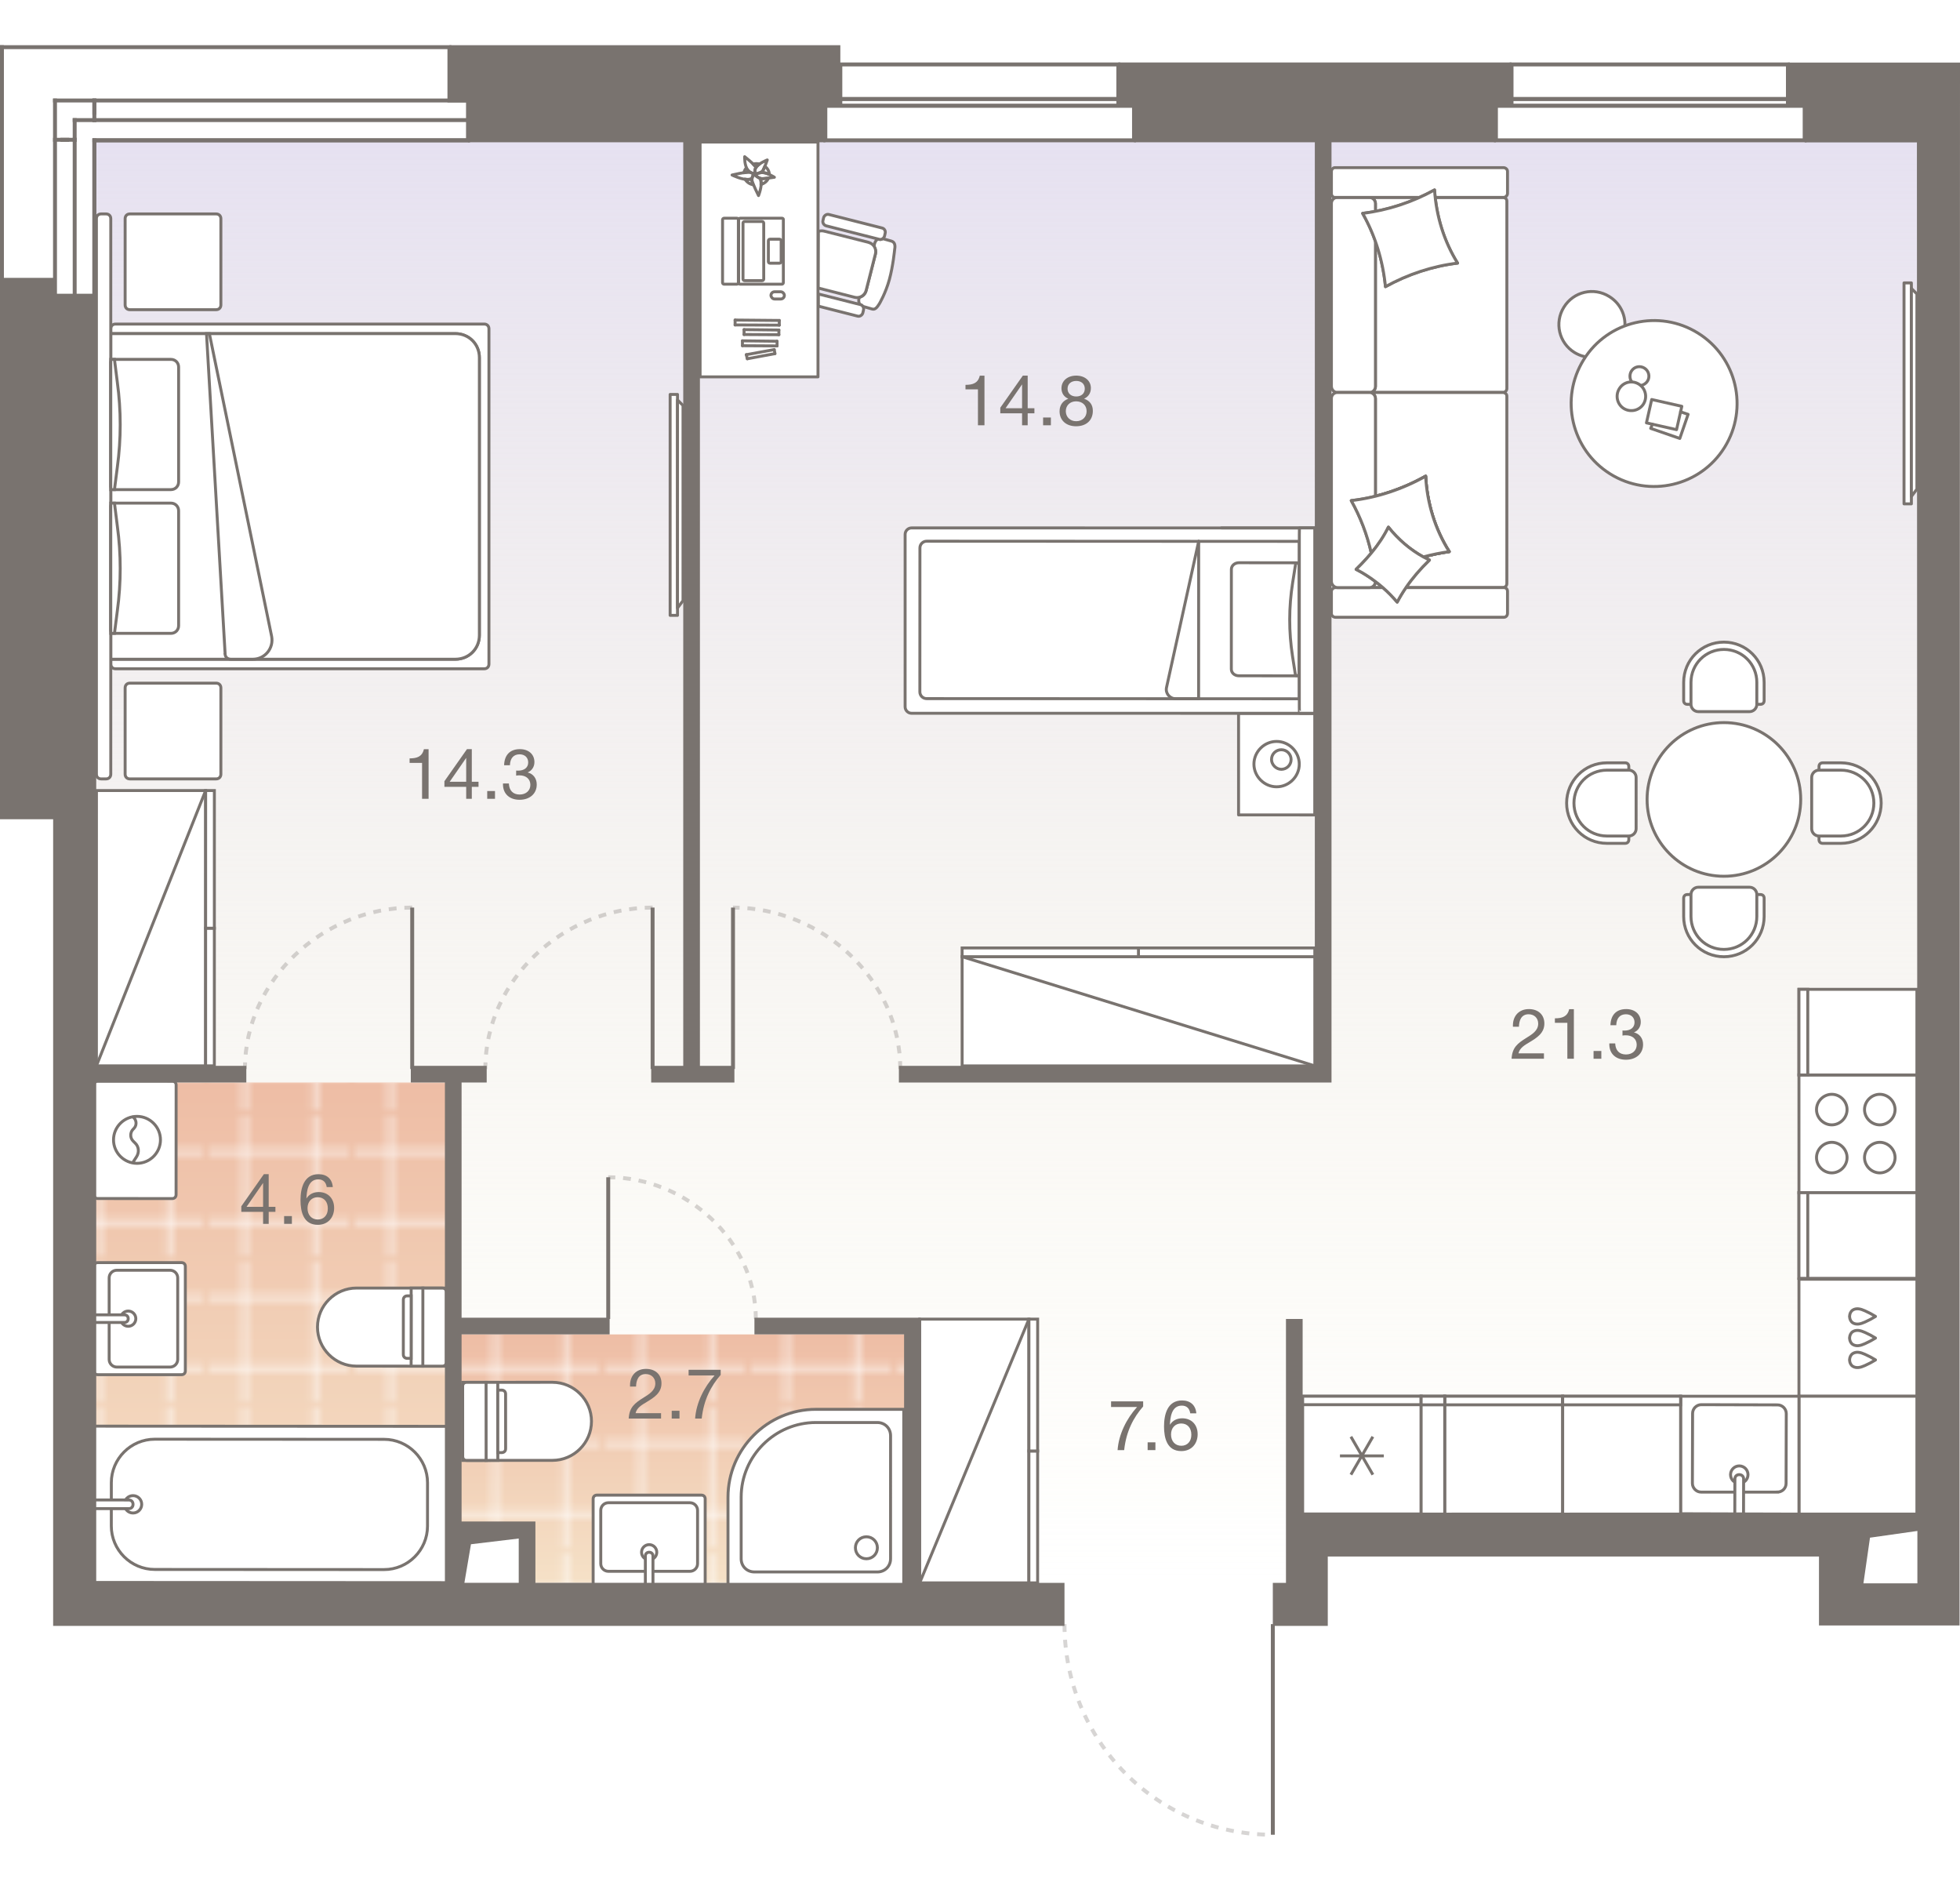 <?xml version="1.0" encoding="UTF-8"?><!-- DO NOT EDIT THIS, THIS FILE IS GENERATED FROM "3_28_5.original.svg" using transform-svgs.js script --><svg id="plan" xmlns="http://www.w3.org/2000/svg" xmlns:xlink="http://www.w3.org/1999/xlink" viewBox="0 0 500 480"><defs><linearGradient id="New_Gradient_Swatch_1" x1="256.835" y1="35.651" x2="256.835" y2="403.709" gradientUnits="userSpaceOnUse"><stop offset="0" stop-color="#e6e1f1"/><stop offset="1" stop-color="#f3efd7" stop-opacity="0"/></linearGradient><linearGradient id="linear-gradient" x1="69.141" y1="276.097" x2="69.141" y2="403.279" gradientUnits="userSpaceOnUse"><stop offset="0" stop-color="#eebda5"/><stop offset="1" stop-color="#f5e1c7"/></linearGradient><pattern id="New_Pattern" x="0" y="0" width="20.195" height="20.195" patternTransform="translate(5334.538 7722.891) scale(1.771)" patternUnits="userSpaceOnUse" viewBox="0 0 20.195 20.195"><g><rect width="20.195" height="20.195" fill="none"/><g><line x1="20.195" y1="5.049" x2="0" y2="5.049" fill="none" stroke="#fff" stroke-width=".5"/><line x1="0" y1="15.146" x2="20.195" y2="15.146" fill="none" stroke="#fff" stroke-width=".5"/><line x1="5.049" y1="0" x2="5.049" y2="20.195" fill="none" stroke="#fff" stroke-width=".5"/><line x1="15.147" y1="20.195" x2="15.147" y2="0" fill="none" stroke="#fff" stroke-width=".5"/></g></g></pattern><linearGradient id="linear-gradient-2" x1="174.217" y1="340.339" x2="174.217" y2="403.69" xlink:href="#linear-gradient"/><pattern id="New_Pattern-2" patternTransform="translate(5324.04 7722.891) scale(1.771)" xlink:href="#New_Pattern"/></defs><g id="Floor"><polygon points="118.556 35.651 118.556 35.651 24.072 35.651 24.072 35.651 24.072 35.651 24.072 209.441 24.072 209.441 24.072 403.709 105.155 403.709 108.677 403.709 116.495 403.709 116.495 389.036 136.035 389.036 136.035 403.709 192.815 403.709 199.506 403.709 234.531 403.709 328.409 403.709 328.409 403.709 328.409 403.709 328.409 385.706 328.409 385.706 328.409 336.76 331.951 336.76 331.951 385.706 489.598 385.706 489.598 357.862 489.598 335.501 489.598 35.651 118.556 35.651" fill="url(#New_Gradient_Swatch_1)"/><g id="Wet_Floor"><polygon points="114.21 276.097 114.21 276.097 114.21 276.097 24.072 276.097 24.072 343.032 24.072 344.803 24.072 403.279 114.21 403.279 114.21 276.097" fill="url(#linear-gradient)"/><polygon points="114.21 276.097 114.21 276.097 114.21 276.097 24.072 276.097 24.072 343.032 24.072 344.803 24.072 403.279 114.21 403.279 114.21 276.097" fill="url(#New_Pattern)"/></g><g id="Wet_Floor-2"><polygon points="189.297 340.339 117.419 340.339 117.419 388.411 136.253 388.411 136.253 403.69 168.042 403.69 168.042 403.69 231.014 403.69 231.014 340.339 195.989 340.339 189.297 340.339" fill="url(#linear-gradient-2)"/><polygon points="189.297 340.339 117.419 340.339 117.419 388.411 136.253 388.411 136.253 403.69 168.042 403.69 168.042 403.69 231.014 403.69 231.014 340.339 195.989 340.339 189.297 340.339" fill="url(#New_Pattern-2)"/></g></g><g id="Furniture"><g id="bath"><g id="Bathroom"><g id="Bath"><path id="Vector_53" d="m23.982,363.737l-.022,39.863,90.25.049v-39.863l-90.228-.049Z" fill="#fff" stroke="#79736f" stroke-width=".75"/><path id="Vector_54" d="m28.403,378.134l-.006,11.073c-.003,6.09,4.977,11.076,11.067,11.079l58.513.032c6.09.003,11.076-4.977,11.079-11.067l.006-11.073c.003-6.09-4.977-11.076-11.067-11.079l-58.513-.032c-6.09-.003-11.076,4.977-11.079,11.067Z" fill="#fff" stroke="#79736f" stroke-width=".75"/><circle id="Ellipse_109" cx="33.936" cy="383.673" r="2.215" fill="#fff" stroke="#79736f" stroke-width=".75"/><path id="Vector_55" d="m23.971,382.561l-.001,2.215,8.858.005c.664 0,1.107-.442,1.108-1.107 0-.664-.442-1.107-1.107-1.108l-8.858-.005Z" fill="#fff" stroke="#79736f" stroke-width=".75"/></g><g id="WC"><path id="Vector_23" d="m107.867,348.437l.011-19.914,5.974.003-.011,19.914-5.974-.003Z" fill="#fff" stroke="#79736f" stroke-width=".75"/><path id="Vector_24" d="m112.846,348.44l-21.905-.012c-5.476-.003-9.954-4.486-9.951-9.962.003-5.476,4.486-9.954,9.962-9.951l21.905.012c.597 0.0.996.399.995.996l-.01,17.922c-0.0.597-.399.996-.996.995Z" fill="#fff" stroke="#79736f" stroke-width=".75"/><path id="Vector_25" d="m104.88,348.435l.011-19.914,2.987.002-.011,19.914-2.987-.002Z" fill="#fff" stroke="#79736f" stroke-width=".75"/><path id="Vector_26" d="m102.89,345.447l.008-13.94c0-.597.399-.996.996-.995l.996.001-.009,15.931-.996-.001c-.597-0-.996-.399-.995-.996Z" fill="#fff" stroke="#79736f" stroke-width=".75"/></g><g id="Wash"><path id="Vector_59" d="m44.918,304.695l.015-27.944c0-.599-.399-.998-.998-.999l-18.962-.01c-.599-0-.998.399-.999.998l-.015,27.944c-0.0.599.399.998.998.999l18.962.01c.599 0.0.998-.399.999-.998Z" fill="#fff" stroke="#79736f" stroke-width=".75"/><g id="Vector_60"><path d="m33.745,296.704l1.099-1.696c.699-1.097.6-2.595-.397-3.493l-.499-.499c-.798-.799-.797-2.196.002-2.994l.2-.2c.899-.898.7-2.495-.497-3.094m1.291,11.977c-3.293-.002-5.987-2.698-5.985-5.991.002-3.293,2.698-5.987,5.991-5.985,3.293.002,5.987,2.698,5.985,5.991s-2.698,5.987-5.991,5.985Z" fill="#fff"/><path d="m33.745,296.704l1.099-1.696c.699-1.097.6-2.595-.397-3.493l-.499-.499c-.798-.799-.797-2.196.002-2.994l.2-.2c.899-.898.7-2.495-.497-3.094m1.291,11.977c-3.293-.002-5.987-2.698-5.985-5.991.002-3.293,2.698-5.987,5.991-5.985,3.293.002,5.987,2.698,5.985,5.991s-2.698,5.987-5.991,5.985Z" fill="none" stroke="#79736f" stroke-width=".75"/></g></g><g id="Sink"><path id="Vector_27" d="m46.309,350.61l-21.375.001c-.583,0-.972-.389-.972-.972l-.001-13.034-.001-13.602c0-.583.389-.972.972-.972l21.375-.001c.583,0,.972.389.972.972l.002,26.637c0,.583-.389.972-.972.972Z" fill="#fff" stroke="#79736f" stroke-width=".75"/><path id="Vector_28" d="m27.848,346.724l-.001-20.807c0-1.069.874-1.943,1.943-1.943l13.602-.001c1.069,0,1.943.874,1.943,1.943l.001,20.807c0,1.069-.874,1.943-1.943,1.943l-13.602.001c-1.069,0-1.943-.874-1.943-1.943Z" fill="#fff" stroke="#79736f" stroke-width=".75"/><circle id="Ellipse_108" cx="32.705" cy="336.321" r="1.943" fill="#fff" stroke="#79736f" stroke-width=".75"/><path id="Vector_29" d="m23.961,337.293v-1.943s7.773-.001,7.773-.001c.583,0,.972.389.972.972,0,.583-.389.972-.972.972l-7.773.001Z" fill="#fff" stroke="#79736f" stroke-width=".75"/></g></g><g id="Bathroom-2"><g id="WC-2"><path id="Vector_23-2" d="m124.01,372.471l-.011-19.914-5.974.003.011,19.914,5.974-.003Z" fill="#fff" stroke="#79736f" stroke-width=".75"/><path id="Vector_24-2" d="m119.032,372.474l21.905-.012c5.476-.003,9.954-4.486,9.951-9.962-.003-5.476-4.486-9.954-9.962-9.951l-21.905.012c-.597 0-.996.399-.995.996l.01,17.922c0.0.597.399.996.996.995Z" fill="#fff" stroke="#79736f" stroke-width=".75"/><path id="Vector_25-2" d="m126.998,372.47l-.011-19.914-2.987.002.011,19.914,2.987-.002Z" fill="#fff" stroke="#79736f" stroke-width=".75"/><path id="Vector_26-2" d="m128.987,369.481l-.008-13.94c-0-.597-.399-.996-.996-.995l-.996.001.009,15.931.996-.001c.597-0.0.996-.399.995-.996Z" fill="#fff" stroke="#79736f" stroke-width=".75"/></g><g id="Sink-2"><path id="Vector_27-2" d="m179.894,382.299l-.001,21.375c0,.583-.389.972-.972.972l-13.034-.001-13.602-.001c-.583,0-.972-.389-.972-.972l.001-21.375c0-.583.389-.972.972-.972l26.637.002c.583,0,.972.389.972.972Z" fill="#fff" stroke="#79736f" stroke-width=".75"/><path id="Vector_28-2" d="m176.006,400.759l-20.807-.001c-1.069,0-1.943-.875-1.943-1.943l.001-13.602c0-1.069.875-1.943,1.943-1.943l20.807.001c1.069,0,1.943.875,1.943,1.943l-.001,13.602c0,1.069-.875,1.943-1.943,1.943Z" fill="#fff" stroke="#79736f" stroke-width=".75"/><circle id="Ellipse_108-2" cx="165.603" cy="395.9" r="1.943" fill="#fff" stroke="#79736f" stroke-width=".75"/><path id="Vector_29-2" d="m166.574,404.645h-1.943s.001-7.773.001-7.773c0-.583.389-.972.972-.972s.972.389.972.972l-.001,7.773Z" fill="#fff" stroke="#79736f" stroke-width=".75"/></g><g id="Shower"><path id="Vector_61" d="m230.549,404.285l-44.838-.003.001-22.419c.001-12.331,10.09-22.418,22.42-22.418l22.419.001-.003,44.838Z" fill="#fff" stroke="#79736f" stroke-width=".75"/><path id="Vector_62" d="m227.186,397.559c-0,1.906-1.457,3.363-3.363,3.363l-31.387-.002c-1.906-0-3.363-1.457-3.363-3.363l.001-15.693c.001-10.537,8.632-19.056,19.057-19.055l15.693.001c1.906 0,3.363,1.457,3.363,3.363l-.002,31.387Z" fill="#fff" stroke="#79736f" stroke-width=".75"/><path id="Vector_63" d="m221.021,391.954c-1.569,0-2.802,1.233-2.803,2.802,0,1.569,1.233,2.802,2.802,2.803s2.802-1.233,2.803-2.802c0-1.569-1.233-2.802-2.802-2.803Z" fill="#fff" stroke="#79736f" stroke-width=".75"/></g></g></g><g id="kitchens"><g id="Kitchen"><g id="Dishwasher"><rect x="458.916" y="326.259" width="30.09" height="29.845" fill="#fff" stroke="#79736f" stroke-linecap="round" stroke-miterlimit="10" stroke-width=".75"/><path d="m478.441,346.856c-.861.535-1.76,1.01-2.687,1.421-.546.242-1.114.464-1.709.511-.022.002-.043.003-.065.004-.461.026-.945-.068-1.337-.32-.513-.33-.784-.949-.805-1.555h-.012c-.001-.024.006-.048.006-.072s-.007-.048-.006-.072h.012c.02-.607.292-1.225.804-1.556.392-.253.876-.346,1.337-.32.022.001.044.003.065.004.595.047,1.163.269,1.709.511.927.41,1.826.885,2.687,1.42-.007.004-.015.008-.023.012.007.004.015.007.023.012Z" fill="none" stroke="#79736f" stroke-linecap="round" stroke-linejoin="round" stroke-width=".75"/><path d="m478.441,341.278c-.861.535-1.76,1.01-2.687,1.421-.546.242-1.114.464-1.709.511-.022.002-.043.003-.065.004-.461.026-.945-.068-1.337-.32-.513-.33-.784-.949-.805-1.555h-.012c-.001-.024.006-.048.006-.072s-.007-.048-.006-.072h.012c.02-.607.292-1.225.804-1.556.392-.253.876-.346,1.337-.32.022.001.044.003.065.004.595.047,1.163.269,1.709.511.927.41,1.826.885,2.687,1.42-.007.004-.015.008-.023.012.007.004.015.007.023.012Z" fill="none" stroke="#79736f" stroke-linecap="round" stroke-linejoin="round" stroke-width=".75"/><path d="m478.44,335.765c-.861.535-1.76,1.01-2.687,1.421-.546.242-1.114.464-1.709.511-.022.002-.043.003-.065.004-.461.026-.945-.068-1.337-.32-.513-.33-.784-.949-.805-1.555h-.012c-.001-.024.006-.048.006-.072s-.007-.048-.006-.072h.012c.02-.607.292-1.225.804-1.556.392-.253.876-.346,1.337-.32.022.001.044.003.065.004.595.047,1.163.269,1.709.511.927.41,1.826.885,2.687,1.42-.007.004-.015.008-.023.012.007.004.015.007.023.012Z" fill="none" stroke="#79736f" stroke-linecap="round" stroke-linejoin="round" stroke-width=".75"/></g><rect x="458.916" y="356.103" width="30.09" height="30.064" fill="#fff" stroke="#79736f" stroke-linecap="round" stroke-miterlimit="10" stroke-width=".75"/><g id="Oven"><path id="Vector_69" d="m458.916,304.188h30.09v-30.02h-30.09v30.02Z" fill="#fff" stroke="#79736f" stroke-width=".75"/><path id="Vector_70" d="m479.54,279.099c-2.115,0-3.897,1.782-3.897,3.897s1.782,3.897,3.897,3.897,3.897-1.782,3.897-3.897-1.782-3.897-3.897-3.897Z" fill="#fff" stroke="#79736f" stroke-width=".75"/><path id="Vector_71" d="m479.54,291.346c-2.115,0-3.897,1.782-3.897,3.897s1.782,3.897,3.897,3.897,3.897-1.782,3.897-3.897-1.782-3.897-3.897-3.897Z" fill="#fff" stroke="#79736f" stroke-width=".75"/><path id="Vector_72" d="m467.293,279.099c-2.115,0-3.897,1.782-3.897,3.897s1.782,3.897,3.897,3.897,3.897-1.782,3.897-3.897-1.782-3.897-3.897-3.897Z" fill="#fff" stroke="#79736f" stroke-width=".75"/><path id="Vector_73" d="m467.293,291.346c-2.115,0-3.897,1.782-3.897,3.897s1.782,3.897,3.897,3.897,3.897-1.782,3.897-3.897-1.782-3.897-3.897-3.897Z" fill="#fff" stroke="#79736f" stroke-width=".75"/></g><g><path id="Vector_68" d="m458.916,274.168h30.09v-21.842h-30.09v21.842Z" fill="#fff" stroke="#79736f" stroke-width=".75"/><rect id="Rectangle_523" x="458.916" y="252.326" width="2.253" height="21.842" fill="#fff" stroke="#79736f" stroke-width=".75"/></g><g><path id="Vector_68-2" d="m458.916,326.039h30.09v-21.842h-30.09v21.842Z" fill="#fff" stroke="#79736f" stroke-width=".75"/><rect id="Rectangle_523-2" x="458.916" y="304.197" width="2.253" height="21.842" fill="#fff" stroke="#79736f" stroke-width=".75"/></g><g id="Fridge"><path id="Vector_68-3" d="m332.308,356.104l.001,30.028,30.224-.003v-30.026h-30.225Z" fill="#fff" stroke="#79736f" stroke-width=".75"/><rect id="Rectangle_523-3" x="332.308" y="356.104" width="30.225" height="2.161" fill="#fff" stroke="#79736f" stroke-width=".75"/><path id="Vector_75" d="m350.219,376.11l-5.598-9.686m.001,9.687l5.596-9.687m2.799,4.899l-11.194.001" fill="none" stroke="#79736f" stroke-width=".75"/></g><g id="Sink-3"><polygon points="428.725 386.079 428.725 356.103 458.916 356.103 458.916 386.169 428.725 386.079" fill="#fff" stroke="#79736f" stroke-linecap="round" stroke-miterlimit="10" stroke-width=".75"/><path id="Vector_77" d="m453.401,380.558h-19.445c-1.225-.003-2.224-1.036-2.221-2.26l.05-17.815c.003-1.225,1.008-2.224,2.233-2.221l19.445.054c1.225.003,2.224,1.008,2.221,2.233l-.05,17.815c-.003,1.225-1.008,2.197-2.233,2.193Z" fill="#fff" stroke="#79736f" stroke-width=".75"/><circle id="Ellipse_108_3" cx="443.691" cy="376.105" r="2.227" fill="#fff" stroke="#79736f" stroke-width=".75"/><path id="Vector_78" d="m444.776,386.129l-2.227-.006.025-8.907c.002-.668.449-1.112,1.117-1.11s1.112.449,1.11,1.117l-.025,8.907Z" fill="#fff" stroke="#79736f" stroke-width=".75"/></g><g><path id="Vector_68-4" d="m368.549,356.103v30.066l30.094-.007v-30.059h-30.094Z" fill="#fff" stroke="#79736f" stroke-width=".75"/><rect id="Rectangle_523-4" x="368.549" y="356.103" width="30.094" height="2.198" fill="#fff" stroke="#79736f" stroke-width=".75"/></g><g><path id="Vector_68-5" d="m362.537,356.102l-.002,30.066,6.013-.006.002-30.06h-6.013Z" fill="#fff" stroke="#79736f" stroke-width=".75"/><rect id="Rectangle_523-5" x="362.536" y="356.102" width="6.013" height="2.198" fill="#fff" stroke="#79736f" stroke-width=".75"/></g><g><path id="Vector_68-6" d="m398.643,356.103v30.066l30.082-.007v-30.059h-30.082Z" fill="#fff" stroke="#79736f" stroke-width=".75"/><rect id="Rectangle_523-6" x="398.643" y="356.103" width="30.082" height="2.198" fill="#fff" stroke="#79736f" stroke-width=".75"/></g></g></g><g id="sofa"><g id="Wardrobe"><path id="Vector_45" d="m245.437,243.998l89.974.001.006,27.856-89.974-.001-.006-27.856Z" fill="#fff" stroke="#79736f" stroke-width=".75"/><path id="Vector_46" d="m290.424,241.77l44.987.001.001,2.228-44.987-.001-.001-2.228Z" fill="#fff" stroke="#79736f" stroke-width=".75"/><path id="Vector_47" d="m245.437,241.77l44.987.001.001,2.228-44.987-.001-.001-2.228Z" fill="#fff" stroke="#79736f" stroke-width=".75"/><path id="Vector_48" d="m335.417,271.856l-89.98-27.857" fill="none" stroke="#79736f" stroke-width=".75"/></g><g id="Wardrobe-2"><path id="Vector_45-2" d="m262.479,336.44l-.009,67.266-27.856.003.009-67.266,27.856-.003Z" fill="#fff" stroke="#79736f" stroke-width=".75"/><path id="Vector_46-2" d="m264.704,370.073l-.004,33.633-2.228 0.0.004-33.633,2.228-0Z" fill="#fff" stroke="#79736f" stroke-width=".75"/><path id="Vector_47-2" d="m264.708,336.44l-.004,33.633-2.228 0.0.004-33.633,2.228-0Z" fill="#fff" stroke="#79736f" stroke-width=".75"/><path id="Vector_48-2" d="m234.614,403.709l27.865-67.269" fill="none" stroke="#79736f" stroke-width=".75"/></g><g id="Wardrobe-3"><path id="Vector_45-3" d="m52.46,201.626l-.009,70.214-27.856.003.009-70.214,27.856-.003Z" fill="#fff" stroke="#79736f" stroke-width=".75"/><path id="Vector_46-3" d="m54.684,236.733l-.004,35.107-2.228 0.0.004-35.107,2.228-0Z" fill="#fff" stroke="#79736f" stroke-width=".75"/><path id="Vector_47-3" d="m54.688,201.626l-.004,35.107-2.228 0.0.004-35.107,2.228-0Z" fill="#fff" stroke="#79736f" stroke-width=".75"/><path id="Vector_48-3" d="m24.595,271.843l27.865-70.217" fill="none" stroke="#79736f" stroke-width=".75"/></g><g id="Kid_bed"><g id="bedside"><g><polygon points="315.96 181.925 316.087 181.925 335.399 181.927 335.397 207.845 315.959 207.844 315.96 181.925" fill="#fff" stroke="#79736f" stroke-linecap="round" stroke-linejoin="round" stroke-width=".75"/><line x1="326.99" y1="193.716" x2="328.525" y2="192.04" fill="#fff" stroke="#79736f" stroke-linecap="round" stroke-linejoin="round" stroke-width=".75"/><path d="m319.879,194.885c0-3.161,2.624-5.784,5.785-5.784,3.161 0,5.784,2.624,5.784,5.785-0,3.161-2.624,5.784-5.785,5.784-3.129-0-5.784-2.624-5.784-5.785" fill="#fff" stroke="#79736f" stroke-linecap="round" stroke-linejoin="round" stroke-width=".75"/><path d="m324.367,193.716c0-1.454,1.17-2.497,2.497-2.497,1.454 0,2.497,1.17,2.497,2.497-0,1.454-1.17,2.497-2.497,2.497-1.327,0-2.497-1.201-2.497-2.497" fill="#fff" stroke="#79736f" stroke-linecap="round" stroke-linejoin="round" stroke-width=".75"/></g></g><g id="small_bed"><path d="m232.559,134.645l102.843.007-.003,47.275-102.843-.007c-.916,0-1.659-.743-1.659-1.659l.003-43.956c0-.916.743-1.659,1.659-1.659Z" fill="#fff" stroke="#79736f" stroke-linecap="round" stroke-linejoin="round" stroke-width=".75"/><line x1="311.599" y1="134.651" x2="335.402" y2="134.652" fill="#fff" stroke="#79736f" stroke-linecap="round" stroke-linejoin="round" stroke-width=".75"/><path d="m262.983,109.734h40.147v95.066c0,.95-.771,1.721-1.721,1.721h-36.706c-.95,0-1.721-.771-1.721-1.721v-95.066h0Z" transform="translate(441.315 -124.857) rotate(90.026)" fill="#fff" stroke="#79736f" stroke-linecap="round" stroke-linejoin="round" stroke-width=".75"/><g><g id="Rectangle_304"><path d="m316.084,143.522l14.654.018c.366 0.0.732.319.732.637l-.02,13.782-.02,13.782c-.001.318-.367.636-.734.635l-14.654-.018c-1.099-.001-1.927-.745-1.926-1.699l.012-25.444c.001-.954.857-1.695,1.956-1.694Z" fill="none" stroke="#79736f" stroke-linecap="round" stroke-linejoin="round" stroke-width=".75"/></g><path id="Rectangle_306" d="m330.453,172.058l-.726-4.666c-.968-6.256-.959-12.511.027-18.765l.74-4.664c0-.212.245-.424.489-.423s.488.213.488.425l-.02,13.994-.02,13.994c-0.0.212-.245.424-.489.423-.244-0-.488-.107-.488-.319Z" fill="none" stroke="#79736f" stroke-linecap="round" stroke-linejoin="round" stroke-width=".75"/></g><path d="m305.767,178.212l.018-40.147" fill="#fff" stroke="#79736f" stroke-linecap="round" stroke-linejoin="round" stroke-width=".75"/><path d="m305.786,138.064l-8.212,37.305c-.301,1.476.834,2.837,2.33,2.84l5.864.003" fill="none" stroke="#79736f" stroke-linecap="round" stroke-linejoin="round" stroke-width=".75"/><path d="m331.523,134.652h3.879s-.003,47.275-.003,47.275h-3.879c-.035,0-.062-.743-.062-1.659l.003-43.956c0-.916.028-1.659.063-1.659Z" fill="#fff" stroke="#79736f" stroke-linecap="round" stroke-linejoin="round" stroke-width=".75"/></g></g><g id="Table"><g id="Seat"><path id="Rectangle_518" d="m464.031,195.495c0-.56.373-.933.933-.933h4.665c5.692,0,10.264,4.572,10.264,10.264h0c0,5.692-4.572,10.264-10.264,10.264h-4.665c-.56,0-.933-.373-.933-.933v-18.661Z" fill="#fff" stroke="#79736f" stroke-linecap="round" stroke-linejoin="round" stroke-width=".75"/><path id="Rectangle_517" d="m462.164,198.294c0-1.026.84-1.866,1.866-1.866h5.598c4.665,0,8.398,3.732,8.398,8.398h0c0,4.665-3.732,8.398-8.398,8.398h-5.598c-1.026,0-1.866-.84-1.866-1.866v-13.063Z" fill="#fff" stroke="#79736f" stroke-linecap="round" stroke-linejoin="round" stroke-width=".75"/></g><g id="Seat_2"><path id="Rectangle_518_2" d="m430.441,179.633c-.56,0-.933-.373-.933-.933v-4.665c0-5.692,4.572-10.264,10.264-10.264h0c5.692,0,10.264,4.572,10.264,10.264v4.665c0,.56-.373.933-.933.933h-18.661Z" fill="#fff" stroke="#79736f" stroke-linecap="round" stroke-linejoin="round" stroke-width=".75"/><path id="Rectangle_517_2" d="m433.24,181.499c-1.026,0-1.866-.84-1.866-1.866v-5.598c0-4.665,3.732-8.398,8.398-8.398h0c4.665,0,8.398,3.732,8.398,8.398v5.598c0,1.026-.84,1.866-1.866,1.866h-13.063Z" fill="#fff" stroke="#79736f" stroke-linecap="round" stroke-linejoin="round" stroke-width=".75"/></g><g id="Seat_3"><path id="Rectangle_518_3" d="m415.512,214.156c0,.56-.373.933-.933.933h-4.665c-5.692,0-10.264-4.572-10.264-10.264h0c0-5.692,4.572-10.264,10.264-10.264h4.665c.56,0,.933.373.933.933v18.661Z" fill="#fff" stroke="#79736f" stroke-linecap="round" stroke-linejoin="round" stroke-width=".75"/><path id="Rectangle_517_3" d="m417.378,211.357c0,1.026-.84,1.866-1.866,1.866h-5.598c-4.665,0-8.398-3.732-8.398-8.398h0c0-4.665,3.732-8.398,8.398-8.398h5.598c1.026,0,1.866.84,1.866,1.866v13.063Z" fill="#fff" stroke="#79736f" stroke-linecap="round" stroke-linejoin="round" stroke-width=".75"/></g><g id="Seat_4"><path id="Rectangle_518_4" d="m430.441,228.152c-.56,0-.933.373-.933.933v4.665c0,5.692,4.572,10.264,10.264,10.264h0c5.692,0,10.264-4.572,10.264-10.264v-4.665c0-.56-.373-.933-.933-.933h-18.661Z" fill="#fff" stroke="#79736f" stroke-linecap="round" stroke-linejoin="round" stroke-width=".75"/><path id="Rectangle_517_4" d="m433.24,226.286c-1.026,0-1.866.84-1.866,1.866v5.598c0,4.665,3.732,8.398,8.398,8.398h0c4.665,0,8.398-3.732,8.398-8.398v-5.598c0-1.026-.84-1.866-1.866-1.866h-13.063Z" fill="#fff" stroke="#79736f" stroke-linecap="round" stroke-linejoin="round" stroke-width=".75"/></g><path id="Vector_34" d="m439.771,223.486c10.823,0,19.594-8.771,19.594-19.594s-8.771-19.594-19.594-19.594-19.594,8.771-19.594,19.594,8.771,19.594,19.594,19.594Z" fill="#fff" stroke="#79736f" stroke-linecap="round" stroke-linejoin="round" stroke-width=".75"/></g><g id="Small_table"><g><path d="m414.524,82.805c.032-2.901-1.463-5.618-3.997-7.176-3.938-2.475-9.128-1.255-11.572,2.713-2.475,3.938-1.255,9.128,2.713,11.572.763.458,1.618.825,2.473,1.008" fill="#fff" stroke="#79736f" stroke-linecap="round" stroke-linejoin="round" stroke-width=".75"/><path d="m433.155,84.951c9.923,6.171,12.953,19.229,6.782,29.152-6.171,9.923-19.229,12.953-29.152,6.782-9.923-6.171-12.953-19.229-6.782-29.152,6.171-9.923,19.229-12.953,29.152-6.782" fill="#fff" stroke="#79736f" stroke-linecap="round" stroke-linejoin="round" stroke-width=".75"/><polyline points="421.534 108.194 421.096 109.259 428.523 111.823 430.638 105.676 428.717 105.035" fill="none" stroke="#79736f" stroke-linecap="round" stroke-linejoin="round" stroke-width=".75"/><rect x="421.471" y="101.8" width="6.105" height="7.876" transform="translate(228.022 496.619) rotate(-77.297)" fill="none" stroke="#79736f" stroke-linecap="round" stroke-linejoin="round" stroke-width=".75"/><path d="m418.091,97.987c1.665,1.025,2.24,3.267,1.183,5.027-1.025,1.665-3.267,2.24-5.027,1.183-1.664-1.025-2.24-3.267-1.183-5.027,1.057-1.761,3.299-2.272,5.027-1.183" fill="none" stroke="#79736f" stroke-linecap="round" stroke-linejoin="round" stroke-width=".75"/><path d="m418.603,98.308c.672-.096,1.313-.544,1.665-1.088.705-1.088.385-2.625-.767-3.33-1.152-.705-2.625-.385-3.33.767-.513.832-.481,1.953.095,2.721" fill="none" stroke="#79736f" stroke-linecap="round" stroke-linejoin="round" stroke-width=".75"/></g></g><g id="PC_table"><g id="PC_table-2"><g id="PC_table-3"><path d="m228.232,63.573s-.395,4.234-1.355,7.733c-.96,3.5-2.54,6.153-2.54,6.153-.621,1.016-1.129,1.581-1.863,1.355l-2.371-.677c-.169-.226-.395-.395-.677-.451h-.057c-.282-.395-.395-1.016-.226-1.637l.113-.226c.847-.226,1.468-.847,1.693-1.693l2.371-9.314c.169-.677,0-1.355-.339-1.919.056-.452.113-.734.113-.734.169-.565.452-.96.847-1.185l.282.056c.339.113.677,0,.96-.169l2.201.621c.79.226,1.072.96.847,2.088Z" fill="#fff" stroke="#79736f" stroke-linecap="round" stroke-linejoin="round" stroke-width=".75"/><path d="m221.572,61.824c1.298.339,2.088,1.637,1.75,2.935l-2.371,9.314c-.339,1.298-1.637,2.088-2.935,1.75l-9.314-2.371.056-14.394c.452-.226.96-.226,1.468-.113l11.402,2.879" fill="#fff" stroke="#79736f" stroke-linecap="round" stroke-linejoin="round" stroke-width=".75"/><path d="m225.805,59.509l-.169.734c-.169.565-.79.96-1.355.79l-13.547-3.443c-.564-.169-.96-.79-.79-1.355l.169-.734c.169-.564.79-.96,1.355-.79l13.547,3.443c.565.113.96.734.79,1.355Z" fill="#fff" stroke="#79736f" stroke-linecap="round" stroke-linejoin="round" stroke-width=".75"/><path d="m220.274,79.096l-.169.734c-.169.565-.79.96-1.355.79l-9.991-2.54v-3.105s10.725,2.709,10.725,2.709c.564.169.96.734.79,1.411Z" fill="#fff" stroke="#79736f" stroke-linecap="round" stroke-linejoin="round" stroke-width=".75"/><polyline points="178.595 36.273 178.595 96.121 208.671 96.121 208.671 36.222 178.595 36.222" fill="#fff" stroke="#79736f" stroke-linecap="round" stroke-linejoin="round" stroke-width=".75"/><path d="m194.123,45.52c.624.156,3.429-.312,3.429-.312,0,0-1.818-1.195-3.169-1.195s-1.663.727-1.663.727c0,0,.675.675,1.403.779Z" fill="none" stroke="#79736f" stroke-linecap="round" stroke-linejoin="round" stroke-width=".75"/><path d="m192.772,44.221c-.156-.208-.364-.779.052-1.507,0-.052,0-.104-.052-.156-.312-.624-2.806-2.598-2.806-2.598,0,0-.104,2.338.831,3.429.883,1.091,1.974.831,1.974.831Z" fill="none" stroke="#79736f" stroke-linecap="round" stroke-linejoin="round" stroke-width=".75"/><path d="m192.149,47.13c-.935-.156-1.663-.727-2.13-1.455.364.052.727.104,1.039.052.26,0,.52-.052.675-.156v.364c.052.312.208.727.416,1.195Zm-2.39-3.065c.104-.468.312-.883.624-1.247.104.208.208.416.364.572.208.208.364.416.572.52h-.156c-.312,0-.831.052-1.403.156Zm2.494.208h.104s0,.052,0,.052l-.104-.052Zm1.714,1.247c.052,0,.104,0,.104.052.312.052,1.195-.052,1.974-.156-.312.779-1.039,1.351-1.922,1.663.052-.468,0-.935-.104-1.299,0-.104,0-.208-.052-.26Zm-1.87-3.689c.26-.052.572-.104.883-.104.26,0,.52.052.779.104-.364.26-.675.572-.935.935,0-.052-.052-.104-.052-.156-.104-.208-.416-.468-.675-.779Zm3.013.572c.675.519,1.143,1.247,1.143,2.078-.572-.26-1.299-.52-1.87-.52h-.364c.156-.104.364-.208.468-.312.156-.156.364-.727.624-1.247Z" fill="none" stroke="#79736f" stroke-linecap="round" stroke-linejoin="round" stroke-width=".75"/><path d="m192.305,44.273l-.052-.052c-.208,0-.572-.104-.935-.312h-.156c-.883-.104-4.416.727-4.416.727,0,0,2.598,1.299,4.312,1.143.26-.052.468-.104.675-.156.156-.468.416-1.091.572-1.351Z" fill="none" stroke="#79736f" stroke-linecap="round" stroke-linejoin="round" stroke-width=".75"/><path d="m192.772,44.221s-.156.052-.364.052c-.208.26-.624,1.091-.572,1.714.104.779,1.663,3.897,1.663,3.897,0,0,1.039-2.546.572-4.104-.052-.104-.052-.208-.104-.26-.572-.208-1.247-.779-1.247-.779,0,0,.052-.208.312-.364-.104.052-.156.052-.156.052,0,0-.052-.104-.104-.208Z" fill="none" stroke="#79736f" stroke-linecap="round" stroke-linejoin="round" stroke-width=".75"/><path d="m193.084,44.377c.156-.156.468-.26.935-.312.208-.104.364-.208.468-.312.416-.52,1.247-2.962,1.247-2.962,0,0-2.286.883-2.909,1.974-.624,1.039.052,1.714.052,1.714,0,0,.104-.104.208-.104Z" fill="none" stroke="#79736f" stroke-linecap="round" stroke-linejoin="round" stroke-width=".75"/><rect x="196.678" y="74.418" width="3.412" height="1.843" rx=".921" ry=".921" fill="#fff" stroke="#79736f" stroke-linecap="round" stroke-linejoin="round" stroke-width=".75"/><path d="m188.359,56.07v15.997c0,.209-.139.417-.417.417h-3.2c-.209,0-.417-.139-.417-.417v-15.997c0-.209.139-.417.417-.417h3.2c.278,0,.487.139.417.417Z" fill="none" stroke="#79736f" stroke-linecap="round" stroke-linejoin="round" stroke-width=".75"/><path d="m194.827,56.904v14.258c0,.209-.139.417-.417.417h-4.451c-.209,0-.417-.139-.417-.417v-14.258c0-.208.139-.417.417-.417h4.451c.209,0,.417.209.417.417Z" fill="none" stroke="#79736f" stroke-linecap="round" stroke-linejoin="round" stroke-width=".75"/><path d="m199.279,61.425v5.286c0,.209-.139.417-.417.417h-2.434c-.209,0-.417-.139-.417-.417v-5.286c0-.209.139-.417.417-.417h2.434c.209,0,.417.209.417.417Z" fill="none" stroke="#79736f" stroke-linecap="round" stroke-linejoin="round" stroke-width=".75"/><path d="m199.835,56.07v15.997c0,.209-.139.417-.417.417h-10.572c-.209,0-.417-.139-.417-.417v-15.997c0-.209.139-.417.417-.417h10.572c.278,0,.487.139.417.417Z" fill="none" stroke="#79736f" stroke-linecap="round" stroke-linejoin="round" stroke-width=".75"/><line x1="190.642" y1="91.5" x2="197.656" y2="90.201" fill="none" stroke="#79736f" stroke-linecap="round" stroke-linejoin="round" stroke-width=".75"/><line x1="189.395" y1="86.928" x2="189.395" y2="88.174" fill="none" stroke="#79736f" stroke-linecap="round" stroke-linejoin="round" stroke-width=".75"/><line x1="198.228" y1="87.032" x2="189.395" y2="86.928" fill="none" stroke="#79736f" stroke-linecap="round" stroke-linejoin="round" stroke-width=".75"/><line x1="189.395" y1="88.174" x2="198.228" y2="88.227" fill="none" stroke="#79736f" stroke-linecap="round" stroke-linejoin="round" stroke-width=".75"/><line x1="197.708" y1="90.201" x2="197.5" y2="89.162" fill="none" stroke="#79736f" stroke-linecap="round" stroke-linejoin="round" stroke-width=".75"/><line x1="198.228" y1="88.227" x2="198.228" y2="87.032" fill="none" stroke="#79736f" stroke-linecap="round" stroke-linejoin="round" stroke-width=".75"/><line x1="197.5" y1="89.162" x2="190.382" y2="90.461" fill="none" stroke="#79736f" stroke-linecap="round" stroke-linejoin="round" stroke-width=".75"/><line x1="190.382" y1="90.461" x2="190.642" y2="91.5" fill="none" stroke="#79736f" stroke-linecap="round" stroke-linejoin="round" stroke-width=".75"/><line x1="189.811" y1="84.07" x2="189.811" y2="85.317" fill="none" stroke="#79736f" stroke-linecap="round" stroke-linejoin="round" stroke-width=".75"/><line x1="198.695" y1="84.174" x2="189.811" y2="84.07" fill="none" stroke="#79736f" stroke-linecap="round" stroke-linejoin="round" stroke-width=".75"/><line x1="189.811" y1="85.317" x2="198.695" y2="85.369" fill="none" stroke="#79736f" stroke-linecap="round" stroke-linejoin="round" stroke-width=".75"/><line x1="198.695" y1="85.369" x2="198.695" y2="84.174" fill="none" stroke="#79736f" stroke-linecap="round" stroke-linejoin="round" stroke-width=".75"/><line x1="187.525" y1="81.628" x2="187.525" y2="82.875" fill="none" stroke="#79736f" stroke-linecap="round" stroke-linejoin="round" stroke-width=".75"/><line x1="198.799" y1="81.732" x2="187.525" y2="81.628" fill="none" stroke="#79736f" stroke-linecap="round" stroke-linejoin="round" stroke-width=".75"/><line x1="187.525" y1="82.875" x2="198.799" y2="82.927" fill="none" stroke="#79736f" stroke-linecap="round" stroke-linejoin="round" stroke-width=".75"/><line x1="198.799" y1="82.927" x2="198.799" y2="81.732" fill="none" stroke="#79736f" stroke-linecap="round" stroke-linejoin="round" stroke-width=".75"/></g></g></g><g id="TV"><g id="TV-2"><path id="Vector_30" d="m170.952,100.598h1.878s0,56.353,0,56.353h-1.878s0-56.353,0-56.353Z" fill="#fff" stroke="#79736f" stroke-linecap="round" stroke-linejoin="round" stroke-width=".75"/><path id="Vector_31" d="m174.239,103.415l-1.409-1.409v53.066s1.409-1.878,1.409-1.878v-49.778Z" fill="#fff" stroke="#79736f" stroke-linecap="round" stroke-linejoin="round" stroke-width=".75"/></g></g><g id="TV-3"><g id="TV-4"><path id="Vector_30-2" d="m485.719,72.152h1.878s0,56.353,0,56.353h-1.878s0-56.353,0-56.353Z" fill="#fff" stroke="#79736f" stroke-linecap="round" stroke-linejoin="round" stroke-width=".75"/><path id="Vector_31-2" d="m489.006,74.97l-1.409-1.409v53.066s1.409-1.878,1.409-1.878v-49.778Z" fill="#fff" stroke="#79736f" stroke-linecap="round" stroke-linejoin="round" stroke-width=".75"/></g></g><g id="sofa-2"><g><path d="m350.877,51.916v1.98h0c3.834-.727,7.6-1.925,11.217-3.545h-12.772c.842-.001,1.554.702,1.555,1.564Z" fill="#fff" stroke="#79736f" stroke-linecap="round" stroke-linejoin="round" stroke-width=".75"/><path d="m384.399,51.267c-.001-.566-.501-.916-1.054-.915h-17.212c.669,6.052,2.604,11.8,5.695,16.754-6.338.761-12.68,2.831-18.393,6.006-.381-3.966-1.242-7.859-2.557-11.55h0v36.979c.001.862-.659,1.557-1.501,1.558h34.023c.553-.001,1.001-.456,1-1.022v-47.811Z" fill="#fff" stroke="#79736f" stroke-linecap="round" stroke-linejoin="round" stroke-width=".75"/></g><g><path d="m350.877,148.324c-.014.849-.668,1.541-1.501,1.542h3.409c-.614-.539-1.263-1.053-1.907-1.542Z" fill="#fff" stroke="#79736f" stroke-linecap="round" stroke-linejoin="round" stroke-width=".75"/><path d="m384.399,101.022c-.001-.566-.501-.922-1.054-.922h-33.969c.842-.001,1.5.709,1.501,1.571v24.889c4.466-1.112,8.806-2.856,12.806-5.111.358,6.869,2.405,13.551,6.019,19.246-1.934.249-4.672.802-6.608,1.346l1.558.789c-2.387,2.317-4.372,4.646-6.003,7.034h24.749c.553-.001,1.001-.467,1-1.033v-47.811Z" fill="#fff" stroke="#79736f" stroke-linecap="round" stroke-linejoin="round" stroke-width=".75"/></g><path d="m383.661,157.433h-42.977c-.535.001-1.038-.419-1.039-.967v-5.603c-.001-.547.496-.997,1.031-.998h12.108c1.284,1.127,2.5,2.361,3.644,3.701.651-1.254,1.398-2.484,2.229-3.701h24.997c.535-0.0.914.402.915.95v5.603c.001.547-.372,1.014-.906,1.015Z" fill="#fff" stroke="#79736f" stroke-linecap="round" stroke-linejoin="round" stroke-width=".75"/><path d="m349.831,141.046c1.836-2.212,3.262-4.379,4.354-6.603,2.504,3.159,5.599,5.786,8.911,7.599,1.936-.544,4.673-1.097,6.608-1.346-3.614-5.695-5.661-12.378-6.019-19.246-5.812,3.275-12.343,5.475-18.934,6.22h-.041c2.299,4.091,4.084,8.738,5.105,13.375l.017.001Z" fill="#fff" stroke="#79736f" stroke-linecap="round" stroke-linejoin="round" stroke-width=".75"/><path d="m349.831,141.046c1.836-2.212,3.262-4.379,4.354-6.603,2.504,3.159,5.599,5.786,8.911,7.599,1.936-.544,4.673-1.097,6.608-1.346-3.614-5.695-5.661-12.378-6.019-19.246-5.812,3.275-12.343,5.475-18.934,6.22h-.041c2.299,4.091,4.084,8.738,5.105,13.375l.017.001Z" fill="#fff" stroke="#79736f" stroke-linecap="round" stroke-linejoin="round" stroke-width=".75"/><path d="m341.159,100.1h8.217c.842-.001,1.502-.696,1.501-1.558v-36.979c-.894-2.535-1.962-4.849-3.263-7.149,1.081-.129,2.184-.312,3.263-.516v-1.98c-.001-.862-.713-1.565-1.555-1.564h-8.163c-.842.001-1.516.666-1.515,1.529v46.625c.001.862.672,1.595,1.515,1.594Z" fill="#fff" stroke="#79736f" stroke-linecap="round" stroke-linejoin="round" stroke-width=".75"/><path d="m345.947,145.213c1.942-1.885,3.575-3.699,4.944-5.497v-.007c-.338.444-.688.889-1.059,1.336l-.017-.001c-1.021-4.637-2.806-9.283-5.105-13.375h.041c2.054-.232,4.104-.606,6.127-1.11v-24.889c-.001-.862-.659-1.572-1.501-1.571h-8.217c-.842.001-1.516.673-1.515,1.536v46.625c.001.862.726,1.606,1.568,1.605h8.163c.833-.001,1.488-.692,1.501-1.542-1.564-1.187-3.196-2.226-4.931-3.111Z" fill="#fff" stroke="#79736f" stroke-linecap="round" stroke-linejoin="round" stroke-width=".75"/><path d="m349.831,141.046c1.836-2.212,3.262-4.379,4.354-6.603,2.504,3.159,5.599,5.786,8.911,7.599,1.936-.544,4.673-1.097,6.608-1.346-3.614-5.695-5.661-12.378-6.019-19.246-5.812,3.275-12.343,5.475-18.934,6.22h-.041c2.299,4.091,4.084,8.738,5.105,13.375l.017.001Z" fill="#fff" stroke="#79736f" stroke-linecap="round" stroke-linejoin="round" stroke-width=".75"/><path d="m384.567,43.726c-.001-.547-.496-.967-1.03-.967h-42.977c-.535.001-.916.468-.915,1.015v5.603c.001.547.389.975.923.974h21.526c1.295-.581,2.614-1.222,3.856-1.909.041.636.101,1.28.171,1.909h17.424c.535-.001,1.023-.476,1.022-1.023v-5.603Z" fill="#fff" stroke="#79736f" stroke-linecap="round" stroke-linejoin="round" stroke-width=".75"/><path d="m371.827,67.106c-6.338.761-12.68,2.831-18.393,6.006-.638-6.641-2.644-13.087-5.819-18.701,6.316-.754,12.636-2.814,18.336-5.968.44,6.755,2.461,13.188,5.877,18.663Z" fill="#fff" stroke="#79736f" stroke-linecap="round" stroke-linejoin="round" stroke-width=".75"/><path d="m364.653,142.831l-1.558-.789c-3.311-1.814-6.406-4.441-8.911-7.599-1.092,2.224-2.518,4.392-4.354,6.603.371-.447.721-.892,1.059-1.336v.007c-1.369,1.798-3.001,3.611-4.944,5.497,1.735.885,3.367,1.924,4.931,3.111.644.489,1.294,1.003,1.907,1.542h-.001c1.284,1.127,2.5,2.361,3.644,3.701.651-1.254,1.398-2.484,2.229-3.701h-.006c1.631-2.388,3.617-4.717,6.003-7.034Z" fill="#fff" stroke="#79736f" stroke-linecap="round" stroke-linejoin="round" stroke-width=".75"/></g><g id="Bed"><g id="Vector_64"><path d="m29.479,82.649h94.03c.733,0,1.221.488,1.221,1.221v85.482c0,.733-.488,1.221-1.221,1.221H29.479c-.733,0-1.221-.488-1.221-1.221v-85.482c0-.733.488-1.221,1.221-1.221Z" fill="#fff" stroke="#79736f" stroke-width=".75"/></g><g id="Vector_65"><path d="m28.258,85.091h87.925c3.419,0,6.106,2.687,6.106,6.106v70.828c0,3.419-2.687,6.106-6.106,6.106H28.258s0-83.04,0-83.04Z" fill="#fff" stroke="#79736f" stroke-width=".75"/><path d="m28.258,85.091h87.925c3.419,0,6.106,2.687,6.106,6.106v70.828c0,3.419-2.687,6.106-6.106,6.106H28.258s0-83.04,0-83.04Z" fill="#fff" stroke="#79736f" stroke-width=".75"/></g><g id="Rectangle_300"><path d="m55.124,174.237h-21.981c-.733,0-1.221.488-1.221,1.221v21.981c0,.733.488,1.221,1.221,1.221h21.981c.733,0,1.221-.488,1.221-1.221v-21.981c0-.733-.488-1.221-1.221-1.221Z" fill="#fff" stroke="#79736f" stroke-width=".75"/></g><g id="Rectangle_301"><path d="m55.124,54.562h-21.981c-.733,0-1.221.488-1.221,1.221v21.981c0,.733.488,1.221,1.221,1.221h21.981c.733,0,1.221-.488,1.221-1.221v-21.981c0-.733-.488-1.221-1.221-1.221Z" fill="#fff" stroke="#79736f" stroke-width=".75"/></g><path id="Vector_317" d="m57.444,167.032l-4.763-81.941h.733s15.875,77.178,15.875,77.178c.611,3.053-1.71,5.862-4.763,5.862h-5.617c-.855,0-1.343-.488-1.465-1.099Z" fill="#fff" stroke="#79736f" stroke-width=".75"/><path id="Rectangle_302" d="m27.037,54.562h-1.221c-.733,0-1.221.488-1.221,1.221v141.656c0,.733.488,1.221,1.221,1.221h1.221c.733,0,1.221-.488,1.221-1.221V55.783c0-.733-.488-1.221-1.221-1.221Z" fill="#fff" stroke="#79736f" stroke-width=".75"/><g><g id="Rectangle_307"><path d="m43.611,128.321h-14.654c-.366,0-.699.366-.699.733v31.75c0,.366.332.733.699.733h14.654c1.099,0,1.954-.855,1.954-1.954v-29.308c0-1.099-.855-1.954-1.954-1.954Z" fill="#fff" stroke="#79736f" stroke-width=".75"/></g><path id="Rectangle_308" d="m29.201,161.536l.733-5.739c.977-7.205.977-14.41,0-21.615l-.733-5.862h-.943s0,33.216,0,33.216h.943Z" fill="#fff" stroke="#79736f" stroke-width=".75"/></g><g><g id="Rectangle_307-2"><path d="m43.611,91.659h-14.654c-.366,0-.699.366-.699.733v31.75c0,.366.332.733.699.733h14.654c1.099,0,1.954-.855,1.954-1.954v-29.308c0-1.099-.855-1.954-1.954-1.954Z" fill="#fff" stroke="#79736f" stroke-width=".75"/></g><path id="Rectangle_308-2" d="m29.201,124.875l.733-5.739c.977-7.205.977-14.41,0-21.615l-.733-5.862h-.943s0,33.216,0,33.216h.943Z" fill="#fff" stroke="#79736f" stroke-width=".75"/></g></g></g></g><g id="Windows"><g id="Window-2"><polygon points="114.647 25.629 114.647 12.028 .475 12.028 .475 20.216 .475 35.651 .475 77.578 24.072 77.578 24.072 35.788 119.387 35.788 119.387 25.629 114.647 25.629" fill="#fff" stroke="#79736f" stroke-linecap="square" stroke-miterlimit="10"/><g id="LINE"><line x1="19.051" y1="35.651" x2="19.051" y2="77.578" fill="none" stroke="#79736f" stroke-linecap="square" stroke-miterlimit="10"/></g><g id="LINE-2"><line x1="24.072" y1="30.63" x2="24.072" y2="25.629" fill="none" stroke="#79736f" stroke-linecap="square" stroke-miterlimit="10"/></g><g id="LINE-3"><line x1="14.031" y1="35.651" x2="19.051" y2="35.651" fill="none" stroke="#79736f" stroke-linecap="square" stroke-miterlimit="10"/></g><g id="LINE-4"><line x1="19.051" y1="35.651" x2="19.051" y2="30.63" fill="none" stroke="#79736f" stroke-linecap="square" stroke-miterlimit="10"/></g><g id="LINE-5"><line x1="19.051" y1="30.63" x2="24.072" y2="30.63" fill="none" stroke="#79736f" stroke-linecap="square" stroke-miterlimit="10"/></g><g id="LINE-6"><line x1="19.051" y1="77.578" x2="19.051" y2="77.578" fill="none" stroke="#79736f" stroke-linecap="square" stroke-miterlimit="10"/></g><g id="LINE-7"><line x1="19.051" y1="77.578" x2="14.031" y2="77.578" fill="none" stroke="#79736f" stroke-linecap="square" stroke-miterlimit="10"/></g><g id="LINE-8"><line x1="14.031" y1="77.578" x2="19.051" y2="77.578" fill="none" stroke="#79736f" stroke-linecap="square" stroke-miterlimit="10"/></g><g id="LINE-9"><line x1="24.072" y1="30.63" x2="119.387" y2="30.63" fill="none" stroke="#79736f" stroke-linecap="square" stroke-miterlimit="10"/></g><g id="LINE-10"><line x1="119.387" y1="30.63" x2="119.387" y2="30.63" fill="none" stroke="#79736f" stroke-linecap="square" stroke-miterlimit="10"/></g><g id="LINE-11"><line x1="17.169" y1="35.651" x2="15.913" y2="35.651" fill="none" stroke="#79736f" stroke-linecap="square" stroke-miterlimit="10"/></g><g id="LINE-12"><line x1="15.913" y1="77.578" x2="17.169" y2="77.578" fill="none" stroke="#79736f" stroke-linecap="square" stroke-miterlimit="10"/></g><g id="LINE-13"><line x1="24.072" y1="25.629" x2="24.072" y2="28.747" fill="none" stroke="#79736f" stroke-linecap="square" stroke-miterlimit="10"/></g><g id="LINE-14"><line x1="119.387" y1="35.788" x2="24.072" y2="35.788" fill="none" stroke="#79736f" stroke-linecap="square" stroke-miterlimit="10"/></g><g id="LINE-15"><line x1="24.072" y1="35.788" x2="24.072" y2="77.578" fill="none" stroke="#79736f" stroke-linecap="square" stroke-miterlimit="10"/></g><g id="LINE-16"><line x1="14.031" y1="77.578" x2="14.031" y2="25.629" fill="none" stroke="#79736f" stroke-linecap="square" stroke-miterlimit="10"/></g><g id="LINE-17"><line x1="14.031" y1="25.629" x2="126.503" y2="25.629" fill="none" stroke="#79736f" stroke-linecap="square" stroke-miterlimit="10"/></g><g id="LINE-18"><line x1=".475" y1="12.028" x2=".475" y2="77.578" fill="none" stroke="#79736f" stroke-linecap="square" stroke-miterlimit="10"/></g></g><g id="Window-3"><rect x="214.373" y="25.232" width="70.912" height="1.759" fill="#fff" stroke="#79736f"/><rect x="210.548" y="26.992" width="78.743" height="8.796" fill="#fff" stroke="#79736f"/><rect x="214.373" y="16.435" width="70.912" height="8.796" fill="#fff" stroke="#79736f"/></g><g id="Window-4"><rect x="385.596" y="25.232" width="70.504" height="1.759" fill="#fff" stroke="#79736f"/><rect x="381.616" y="26.992" width="78.758" height="8.796" fill="#fff" stroke="#79736f"/><rect x="385.596" y="16.435" width="70.504" height="8.796" fill="#fff" stroke="#79736f"/></g></g><g id="Doors"><line x1="186.991" y1="272.644" x2="186.991" y2="231.475" fill="none" stroke="#79736f" stroke-miterlimit="10"/><path d="m229.666,272.644c0-22.737-19.938-41.169-42.675-41.169" fill="none" opacity=".3" stroke="#79736f" stroke-dasharray="0 0 2 2"/><line x1="166.477" y1="272.644" x2="166.477" y2="231.475" fill="none" stroke="#79736f" stroke-miterlimit="10"/><path d="m166.477,231.475c-22.737,0-42.675,18.432-42.675,41.169" fill="none" opacity=".3" stroke="#79736f" stroke-dasharray="0 0 2 2"/><line x1="105.155" y1="272.644" x2="105.155" y2="231.475" fill="none" stroke="#79736f" stroke-miterlimit="10"/><path d="m105.155,231.475c-22.737,0-42.675,18.432-42.675,41.169" fill="none" opacity=".3" stroke="#79736f" stroke-dasharray="0 0 2 2"/><line x1="155.161" y1="336.406" x2="155.161" y2="300.257" fill="none" stroke="#79736f" stroke-miterlimit="10"/><path d="m192.815,336.406c0-19.964-17.69-36.148-37.655-36.148" fill="none" opacity=".3" stroke="#79736f" stroke-dasharray="0 0 2 2"/><g id="LINE-19"><line x1="324.699" y1="414.226" x2="324.699" y2="467.946" fill="none" stroke="#79736f" stroke-miterlimit="10"/></g><g id="ARC"><path d="m271.553,414.226c0,29.669,23.476,53.721,53.145,53.721" fill="none" opacity=".3" stroke="#79736f" stroke-dasharray="0 0 2 2"/></g></g><g id="Walls"><g id="monolith"><g><polygon points="339.67 36.288 381.616 36.288 381.616 26.991 385.596 26.991 385.596 15.935 285.285 15.935 285.285 26.991 289.291 26.991 289.291 36.288 335.416 36.288 335.416 271.843 229.31 271.843 229.31 276.097 339.67 276.097 339.67 36.288" fill="#79736f"/><path d="m234.887,403.709v-67.625h-42.429v4.255h38.174v63.37l-94.048-.019v-15.635h-18.833v-47.716h37.767v-4.255h-37.767v-59.987h6.407v-4.255h-19.359v4.255h8.697v127.593H24.547v-127.593h38.289v-4.255H24.547V74.917h-10.516v-4.047H0v138.082h13.556v205.728h257.997v-10.971h-36.666Zm-116.417-.019l1.674-9.834,12.186-1.461v11.295h-13.86Z" fill="#79736f"/><polygon points="119.387 36.288 174.298 36.288 174.298 271.843 166.12 271.843 166.12 276.097 187.347 276.097 187.347 271.843 178.552 271.843 178.552 36.288 210.548 36.288 210.548 26.991 214.373 26.991 214.373 11.528 114.647 11.528 114.647 25.629 119.387 25.629 119.387 36.288" fill="#79736f"/><path d="m456.1,15.96v11.031h4.274v9.324h28.635l.119,349.92h-156.82v-49.832h-4.255v67.305h-3.354v10.971h14.02v-17.691h125.306v17.591h35.857l.119-398.622h-43.9Zm33.028,387.868h-13.764l1.676-11.648,12.088-1.716v13.364Z" fill="#79736f"/></g></g></g><g id="Numbers"><g><path d="m168.638,361.8h-8.255c.161-2.912,1.572-3.949,3.77-5.324,1.358-.858,3.019-1.787,3.019-3.628,0-1.411-1-2.394-2.448-2.394-1.894,0-2.43,1.608-2.466,3.181h-1.537v-.339c0-2.502,1.626-4.163,4.074-4.163,2.394,0,3.949,1.447,3.949,3.681,0,2.466-1.93,3.644-3.788,4.771-1.162.697-2.484,1.411-2.823,2.841h6.504v1.376Z" fill="#79736f"/><path d="m173.339,361.8h-1.983v-1.983h1.983v1.983Z" fill="#79736f"/><path d="m183.847,350.669c-2.448,2.787-4.324,6.325-4.842,11.132h-1.679c.286-4.038,2.287-8.023,4.967-10.989h-6.629v-1.447h8.184v1.305Z" fill="#79736f"/></g><g><path d="m70.26,309.085h-1.715v3.056h-1.43v-3.056h-5.557v-1.43l5.753-8.183h1.233v8.326h1.715v1.286Zm-3.145-7.379l-4.217,6.093h4.217v-6.093Z" fill="#79736f"/><path d="m74.462,312.14h-1.983v-1.983h1.983v1.983Z" fill="#79736f"/><path d="m83.343,302.76c-.161-1.179-.857-1.966-2.144-1.966-2.716,0-2.948,3.181-3.038,4.896.697-1.126,1.823-1.662,3.145-1.662,2.358,0,3.931,1.626,3.931,4.057,0,2.447-1.59,4.306-4.163,4.306-3.663,0-4.414-3.341-4.414-6.289,0-3.038.858-6.629,4.592-6.629,2.126,0,3.484,1.215,3.645,3.287h-1.555Zm-4.896,5.396c0,1.751,1.072,2.877,2.627,2.877,1.519,0,2.555-1.091,2.555-2.806,0-1.769-1.001-2.877-2.591-2.877-1.537,0-2.591,1.126-2.591,2.806Z" fill="#79736f"/></g><g><path d="m291.619,358.715c-2.448,2.787-4.324,6.325-4.842,11.132h-1.679c.286-4.038,2.287-8.023,4.967-10.989h-6.629v-1.447h8.184v1.305Z" fill="#79736f"/><path d="m294.748,369.846h-1.983v-1.983h1.983v1.983Z" fill="#79736f"/><path d="m303.629,360.466c-.161-1.179-.857-1.966-2.144-1.966-2.716,0-2.948,3.181-3.038,4.896.697-1.126,1.823-1.662,3.145-1.662,2.358,0,3.931,1.626,3.931,4.057,0,2.447-1.59,4.306-4.163,4.306-3.663,0-4.414-3.341-4.414-6.289,0-3.038.858-6.629,4.592-6.629,2.126,0,3.484,1.215,3.645,3.287h-1.555Zm-4.896,5.396c0,1.751,1.072,2.877,2.627,2.877,1.519,0,2.555-1.091,2.555-2.806,0-1.769-1.001-2.877-2.591-2.877-1.537,0-2.591,1.126-2.591,2.806Z" fill="#79736f"/></g><g><path d="m251.138,108.468h-1.662v-9.166h-3.18v-1.144c1.876,0,3.216-.447,3.645-2.341h1.197v12.65Z" fill="#79736f"/><path d="m263.88,105.412h-1.715v3.056h-1.43v-3.056h-5.557v-1.43l5.753-8.183h1.233v8.326h1.715v1.286Zm-3.145-7.379l-4.217,6.093h4.217v-6.093Z" fill="#79736f"/><path d="m268.082,108.468h-1.983v-1.983h1.983v1.983Z" fill="#79736f"/><path d="m270.781,99.033c0-1.912,1.554-3.233,3.77-3.233,2.18,0,3.734,1.304,3.734,3.162,0,1.251-.589,2.198-1.733,2.733,1.483.519,2.233,1.573,2.233,3.092,0,2.412-1.662,3.931-4.289,3.931-2.519,0-4.199-1.519-4.199-3.823,0-1.537.804-2.681,2.233-3.199-1.108-.464-1.751-1.429-1.751-2.662Zm1.108,5.825c0,1.501,1.107,2.573,2.644,2.573,1.573,0,2.663-1.055,2.663-2.556s-1.09-2.519-2.698-2.519c-1.519,0-2.608,1.055-2.608,2.502Zm.446-5.718c0,1.197.894,1.983,2.216,1.983s2.18-.786,2.18-1.983c0-1.215-.858-1.983-2.18-1.983s-2.216.786-2.216,1.983Z" fill="#79736f"/></g><g><path d="m109.331,203.734h-1.662v-9.166h-3.18v-1.144c1.876,0,3.216-.447,3.645-2.341h1.197v12.65Z" fill="#79736f"/><path d="m122.073,200.679h-1.715v3.056h-1.43v-3.056h-5.557v-1.43l5.753-8.183h1.233v8.326h1.715v1.286Zm-3.145-7.379l-4.217,6.093h4.217v-6.093Z" fill="#79736f"/><path d="m126.274,203.734h-1.983v-1.983h1.983v1.983Z" fill="#79736f"/><path d="m132.618,191.066c2.233,0,3.716,1.321,3.716,3.305,0,1.197-.643,2.181-1.733,2.644,1.429.34,2.323,1.52,2.323,3.056.018,2.358-1.787,3.913-4.377,3.913-2.555,0-4.235-1.519-4.235-3.931v-.232h1.501c.071,1.805,1.072,2.823,2.752,2.823,1.608,0,2.734-1.001,2.734-2.466,0-1.483-1.09-2.43-2.805-2.43-.304,0-.447.018-.822.071v-1.287c.251.019.34.019.519.019,1.572,0,2.555-.805,2.555-2.091,0-1.251-.876-2.073-2.198-2.073-1.519,0-2.413,1.001-2.466,2.788h-1.483c.072-2.627,1.519-4.109,4.021-4.109Z" fill="#79736f"/></g><g><path d="m393.863,270.032h-8.255c.161-2.912,1.572-3.949,3.77-5.324,1.358-.858,3.019-1.787,3.019-3.628,0-1.411-1-2.394-2.448-2.394-1.894,0-2.43,1.608-2.466,3.181h-1.537v-.339c0-2.502,1.626-4.163,4.074-4.163,2.394,0,3.949,1.447,3.949,3.681,0,2.466-1.93,3.644-3.788,4.771-1.162.697-2.484,1.411-2.823,2.841h6.504v1.376Z" fill="#79736f"/><path d="m401.496,270.032h-1.662v-9.166h-3.18v-1.144c1.876,0,3.216-.447,3.645-2.341h1.197v12.65Z" fill="#79736f"/><path d="m408.502,270.032h-1.983v-1.983h1.983v1.983Z" fill="#79736f"/><path d="m414.846,257.364c2.233,0,3.716,1.321,3.716,3.305,0,1.197-.643,2.181-1.733,2.644,1.429.34,2.323,1.52,2.323,3.056.018,2.358-1.787,3.913-4.377,3.913-2.555,0-4.235-1.519-4.235-3.931v-.232h1.501c.071,1.805,1.072,2.823,2.752,2.823,1.608,0,2.734-1.001,2.734-2.466,0-1.483-1.09-2.43-2.805-2.43-.304,0-.447.018-.822.071v-1.287c.251.019.34.019.519.019,1.572,0,2.555-.805,2.555-2.091,0-1.251-.876-2.073-2.198-2.073-1.519,0-2.413,1.001-2.466,2.788h-1.483c.072-2.627,1.519-4.109,4.021-4.109Z" fill="#79736f"/></g></g></svg>